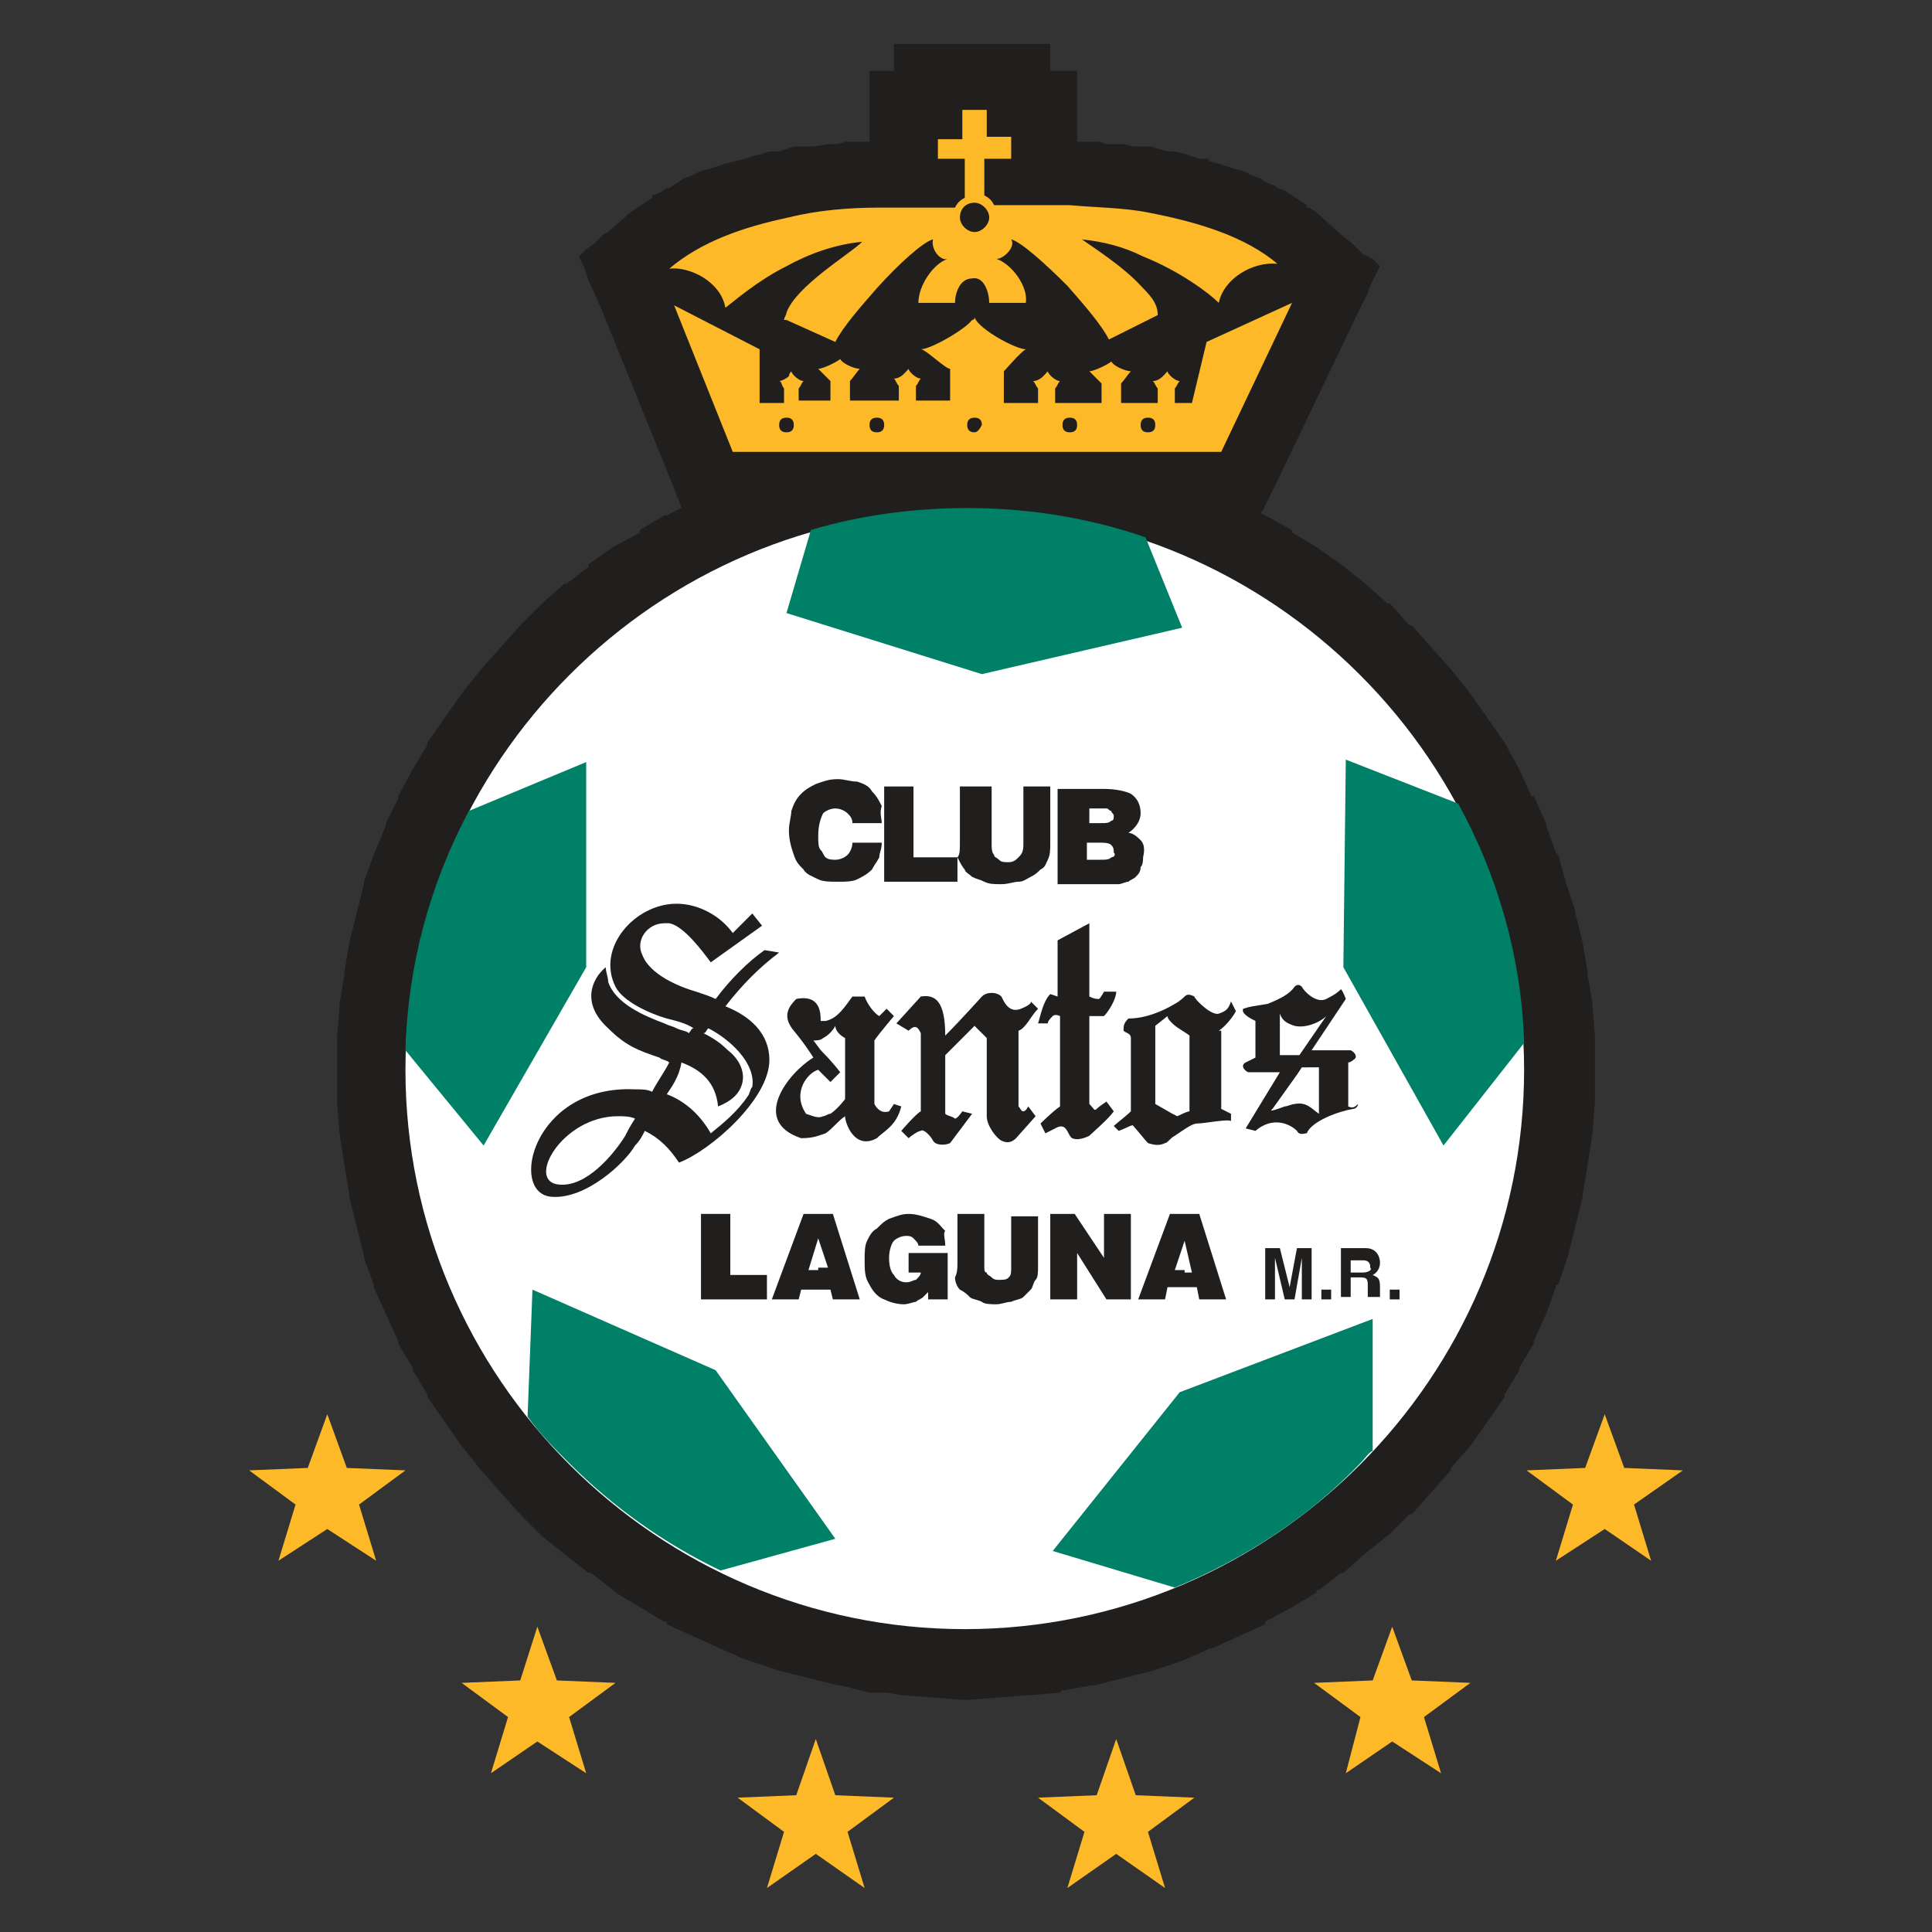 <?xml version="1.0" encoding="utf-8"?>
<!-- Generator: Adobe Illustrator 27.1.1, SVG Export Plug-In . SVG Version: 6.00 Build 0)  -->
<svg version="1.1" id="Capa_2_00000157990323466323996290000017401592495958980746_"
	 xmlns="http://www.w3.org/2000/svg" xmlns:xlink="http://www.w3.org/1999/xlink" x="0px" y="0px" viewBox="0 0 79.1 79.1"
	 style="enable-background:new 0 0 79.1 79.1;" xml:space="preserve">
<rect x="0" y="0" width="79.1" height="79.1" fill="#333333" stroke="none"/>
<style type="text/css">
	.st0{fill-rule:evenodd;clip-rule:evenodd;fill:#211E1E;}
	.st1{fill-rule:evenodd;clip-rule:evenodd;fill:#FFFFFF;}
	.st2{fill-rule:evenodd;clip-rule:evenodd;fill:#008066;}
	.st3{fill-rule:evenodd;clip-rule:evenodd;fill:#FDB927;}
	.st4{fill:#FFFFFF;stroke:#231F20;stroke-width:0.143;stroke-miterlimit:10;}
	.st5{fill:#FDB927;}
</style>
<g>
	<g>
		<g>
			<polygon class="st0" points="65.3,42.5 65.3,42.4 65.3,42.4 65.2,41.2 65.2,41.1 65.2,41.1 65,39.9 65,39.9 65,39.8 64.8,38.6 
				64.8,38.6 64.8,38.6 64.5,37.4 64.5,37.3 64.5,37.3 64.1,36.1 64.1,36.1 64.1,36.1 63.8,35 63.7,34.9 63.7,34.9 63.3,33.8 
				63.3,33.8 63.3,33.7 62.8,32.6 62.8,32.6 62.7,32.6 62.2,31.5 62.2,31.5 62.2,31.5 61.6,30.4 61.6,30.4 61.6,30.4 60.9,29.4 
				60.2,28.4 60.2,28.4 60.2,28.4 59.4,27.4 59.4,27.4 59.4,27.4 58.6,26.5 57.8,25.6 57.7,25.6 57.7,25.6 56.9,24.7 56.8,24.7 
				56.8,24.7 55.9,23.9 55.9,23.9 55.9,23.9 54.9,23.1 54.9,23.1 54.9,23.1 53.9,22.4 52.9,21.8 52.9,21.7 52.9,21.7 51.8,21.1 
				51.8,21.1 51.8,21.1 51.6,21 51.7,20.9 51.9,20.5 52,20.3 52.1,20.1 55.6,12.8 55.9,12.2 56,12 56.1,11.7 56.3,11.3 56.5,10.9 
				56.2,10.6 55.8,10.4 55.6,10.2 55.4,10 54.9,9.6 53.9,8.7 53.6,8.5 53.5,8.5 53.5,8.4 53.5,8.4 53.5,8.4 53.2,8.2 52.9,8 
				52.6,7.8 52.3,7.7 52.2,7.6 52.2,7.6 51.9,7.5 51.6,7.3 51.3,7.2 50.9,7 50.9,7 50.9,7 50.5,6.9 50.2,6.8 49.9,6.7 49.5,6.6 
				49.5,6.5 49.5,6.5 49.2,6.5 49.2,6.5 49.2,6.5 49.1,6.5 48.8,6.4 48.5,6.3 48.1,6.2 48.1,6.2 48.1,6.2 47.8,6.2 47.1,6 46.7,6 
				46.4,6 46,5.9 45.7,5.9 45.6,5.9 45.6,5.9 45.3,5.9 45,5.8 44.9,5.8 44.9,5.8 44.6,5.8 44.3,5.8 44.1,5.8 44.1,4.8 44.1,4.4 
				44.1,4.1 44.1,3.5 44.1,2.9 43.5,2.9 43,2.9 43,2.9 43,2.3 43,1.8 42.5,1.8 41.9,1.8 41.5,1.8 41.2,1.8 38.5,1.8 38.1,1.8 
				37.8,1.8 37.2,1.8 36.6,1.8 36.6,2.3 36.6,2.9 36.6,2.9 36.2,2.9 35.6,2.9 35.6,3.5 35.6,4.1 35.6,4.4 35.6,4.8 35.6,5.8 
				35.3,5.8 35,5.8 34.7,5.8 34.6,5.8 34.6,5.8 34.3,5.9 34,5.9 33.9,5.9 33.9,5.9 33.3,6 32.9,6 32.5,6 32.2,6.1 31.9,6.2 
				31.5,6.2 31.5,6.2 31.5,6.2 31.2,6.3 30.8,6.4 30.5,6.5 30.1,6.6 29.7,6.7 29.4,6.8 29.1,6.9 28.7,7 28.7,7 28.7,7 28.3,7.2 
				28,7.3 27.7,7.5 27.4,7.7 27.4,7.7 27.3,7.7 27,7.9 26.7,8 26.7,8.1 26.7,8.1 26.4,8.3 26.4,8.3 26.4,8.3 26.4,8.3 26.4,8.3 
				25.8,8.7 25.8,8.7 25.8,8.7 24.9,9.5 24.7,9.6 24.5,9.8 24.3,10 24,10.2 23.7,10.5 23.9,10.9 24,11.2 24.1,11.5 24.2,11.7 
				24.6,12.6 27.6,20 27.7,20.3 27.8,20.5 27.9,20.8 27.3,21.1 27.3,21.1 27.2,21.1 26.2,21.7 26.2,21.8 26.2,21.8 25.1,22.4 
				24.1,23.1 24.1,23.2 24.1,23.2 23.2,23.9 23.1,23.9 23.1,23.9 22.2,24.7 22.2,24.7 22.2,24.7 21.3,25.6 21.3,25.6 21.3,25.6 
				20.5,26.5 19.7,27.4 18.9,28.4 18.9,28.4 18.9,28.4 18.2,29.4 17.5,30.4 17.5,30.4 17.5,30.5 16.9,31.5 16.9,31.5 16.9,31.5 
				16.3,32.6 16.3,32.6 16.3,32.7 15.8,33.7 15.8,33.8 15.8,33.8 15.3,35 14.9,36.1 14.9,36.1 14.9,36.2 14.6,37.4 14.3,38.6 
				14.3,38.6 14.3,38.6 14.1,39.8 14.1,39.9 14.1,39.9 13.9,41.1 13.9,41.2 13.9,41.2 13.8,42.5 13.8,43.7 13.8,43.8 13.8,43.8 
				13.8,43.8 13.8,43.8 13.8,45.1 13.9,46.4 13.9,46.4 13.9,46.4 14.1,47.7 14.1,47.7 14.1,47.7 14.3,48.9 14.3,49 14.3,49 
				14.6,50.2 14.9,51.4 14.9,51.4 14.9,51.5 15.3,52.6 15.3,52.6 15.3,52.7 15.8,53.8 15.8,53.8 15.8,53.8 16.3,54.9 16.3,54.9 
				16.3,54.9 16.3,55 16.3,55 16.9,56 16.9,56.1 16.9,56.1 17.5,57.1 17.5,57.1 17.5,57.2 18.2,58.2 18.9,59.2 18.9,59.2 18.9,59.2 
				18.9,59.2 18.9,59.2 19.7,60.2 19.7,60.2 19.7,60.2 20.5,61.1 21.3,62 21.3,62 21.3,62 22.2,62.9 23.2,63.7 24.1,64.4 24.1,64.4 
				24.2,64.4 25.1,65.1 25.1,65.1 25.2,65.2 26.2,65.8 27.2,66.4 27.3,66.4 27.3,66.5 28.4,67 29.5,67.5 29.5,67.5 29.5,67.5 
				30.4,67.9 30.7,68 31.9,68.4 31.9,68.4 31.9,68.4 33.1,68.7 34.3,69 34.4,69 34.4,69 35.6,69.3 36.3,69.3 36.9,69.4 36.9,69.4 
				36.9,69.4 38.2,69.5 38.2,69.5 38.2,69.5 39.5,69.6 39.6,69.6 39.6,69.6 40.9,69.5 40.9,69.5 40.9,69.5 42.1,69.4 42.2,69.4 
				42.2,69.4 43.4,69.3 43.5,69.2 43.5,69.2 43.6,69.2 44.7,69 44.7,69 44.8,69 46,68.7 47.2,68.4 47.2,68.4 47.2,68.4 48.4,68 
				48.4,68 48.4,68 49.3,67.6 49.5,67.5 49.6,67.5 49.6,67.5 50.7,67 51.8,66.5 51.8,66.4 51.8,66.4 51.8,66.4 51.8,66.4 52.9,65.8 
				53.9,65.2 53.9,65.1 54,65.1 54.9,64.4 55,64.4 55,64.4 55.9,63.6 56.9,62.8 57.7,62 57.8,62 57.8,62 58.6,61.1 59.4,60.2 
				59.4,60.2 59.4,60.2 59.4,60.1 59.4,60.1 60.2,59.2 60.2,59.2 60.2,59.2 60.9,58.2 61.6,57.2 61.6,57.1 61.6,57.1 62.2,56.1 
				62.2,56 62.2,56 62.8,55 62.8,54.9 62.8,54.9 63.3,53.8 63.7,52.7 63.7,52.6 63.8,52.6 64.2,51.4 64.5,50.2 64.5,50.2 64.5,50.2 
				64.8,49 64.8,48.9 64.8,48.9 65,47.7 65,47.7 65,47.7 65.2,46.4 65.2,46.4 65.2,46.4 65.3,45.1 65.3,45.1 65.3,45.1 65.3,43.8 
							"/>
			<path class="st1" d="M39.5,20.9c12.6,0,22.9,10.3,22.9,22.9c0,12.6-10.3,22.9-22.9,22.9c-12.6,0-22.9-10.3-22.9-22.9
				C16.6,31.2,26.9,20.9,39.5,20.9"/>
			<path class="st2" d="M24,31.2l-4.8,2c-1.6,3-2.5,6.3-2.6,9.8l3.2,3.9l4.2-7.3L24,31.2z M21.8,52.8l-0.2,5.2
				c0.5,0.7,1.1,1.3,1.7,1.9c1.8,1.8,3.9,3.3,6.2,4.4l4.7-1.3l-4.9-6.9L21.8,52.8z M46.9,22c-2.3-0.8-4.8-1.2-7.3-1.2
				c-2.2,0-4.4,0.3-6.4,0.9l-1,3.4l8,2.5l8.2-1.9L46.9,22z M59.7,32.9l-4.6-1.8L55,39.6l4.1,7.3l3.3-4.2c0,0,0,0,0,0
				C62.3,39.2,61.3,35.8,59.7,32.9 M48.3,57l-5.2,6.5l5,1.5c2.9-1.2,5.5-2.9,7.6-5.1c0.2-0.2,0.3-0.4,0.5-0.5L56.2,54L48.3,57z"/>
			<path class="st3" d="M49.4,14l-0.6,2.5h-0.7l0-0.6c0.1-0.1,0.1-0.2,0.2-0.3c-0.2,0-0.5-0.3-0.5-0.4c-0.1,0.1-0.3,0.4-0.6,0.4
				c0.1,0.1,0.1,0.2,0.2,0.3v0.6h-1.5l0-0.8c0.1-0.1,0.3-0.4,0.4-0.5c-0.2,0-0.7-0.2-0.8-0.4c-0.1,0.1-0.7,0.4-0.9,0.4
				c0.1,0.1,0.4,0.4,0.5,0.5v0.8h-1.9l0-0.6c0.1-0.1,0.1-0.2,0.2-0.3c-0.2,0-0.5-0.3-0.5-0.4c-0.1,0.1-0.3,0.4-0.6,0.4
				c0.1,0.1,0.1,0.2,0.2,0.3v0.6h-1.4l0-1.3c0.1-0.1,0.7-0.8,0.9-0.9c-0.4,0-1.9-0.8-2.1-1.3c0,0,0,0.1-0.1,0.1
				c-0.3,0.4-1.7,1.2-2.1,1.2c0.2,0,1,0.8,1.2,0.8v1.3h-1.4l0-0.6c0.1-0.1,0.1-0.2,0.2-0.3c-0.2,0-0.5-0.3-0.5-0.4
				c-0.1,0.1-0.3,0.4-0.6,0.4c0.1,0.1,0.1,0.2,0.2,0.3v0.6h-2v-0.8c0.1-0.1,0.3-0.4,0.4-0.5c-0.2,0-0.7-0.2-0.8-0.4
				c-0.1,0.1-0.7,0.4-0.9,0.4c0.1,0.1,0.4,0.4,0.5,0.5v0.8l-1.3,0l0-0.5c0.1-0.1,0.1-0.2,0.2-0.3c-0.2,0-0.5-0.3-0.5-0.4
				c0,0-0.1,0.1-0.1,0.2c-0.1,0.1-0.3,0.2-0.4,0.2c0.1,0,0.1,0.2,0.2,0.3v0.6h-1v-2.2l-3.5-1.8l2.4,6h20l2.9-6.1L49.4,14z
				 M32.2,17.7c-0.2,0-0.3-0.1-0.3-0.3c0-0.2,0.1-0.3,0.3-0.3c0.2,0,0.3,0.1,0.3,0.3C32.5,17.6,32.4,17.7,32.2,17.7 M35.9,17.7
				c-0.2,0-0.3-0.1-0.3-0.3c0-0.2,0.1-0.3,0.3-0.3c0.2,0,0.3,0.1,0.3,0.3C36.2,17.6,36.1,17.7,35.9,17.7 M39.9,17.7
				c-0.2,0-0.3-0.1-0.3-0.3c0-0.2,0.1-0.3,0.3-0.3c0.2,0,0.3,0.1,0.3,0.3C40.1,17.6,40,17.7,39.9,17.7 M43.8,17.7L43.8,17.7
				c-0.2,0-0.3-0.1-0.3-0.3c0-0.2,0.1-0.3,0.3-0.3h0c0.2,0,0.3,0.1,0.3,0.3C44.1,17.6,44,17.7,43.8,17.7 M47,17.7
				c-0.2,0-0.3-0.1-0.3-0.3c0-0.2,0.1-0.3,0.3-0.3c0.2,0,0.3,0.1,0.3,0.3C47.3,17.6,47.2,17.7,47,17.7 M29.7,12.6
				c0.4-0.3,1.3-1.1,2.5-1.7c0.9-0.5,2-0.9,3.1-1c-0.5,0.5-2.7,1.8-3.1,2.9c0,0.1-0.1,0.2-0.1,0.3l0.1,0l2,0.9
				c0.3-0.6,1-1.4,1.7-2.2c0.9-1,1.9-1.9,2.3-2c-0.1,0.4,0.3,0.9,0.6,0.8c-0.6,0.2-1.2,1.1-1.2,1.8h1.5c0-0.4,0.2-1,0.7-1h0
				c0.5-0.1,0.7,0.6,0.7,1h1.5c0.1-0.7-0.6-1.6-1.2-1.8c0.3,0,0.8-0.5,0.6-0.8c0.4,0.1,1.4,1,2.3,1.9c0.7,0.8,1.4,1.6,1.7,2.2
				l1.4-0.7l0.6-0.3c0-0.4-0.2-0.7-0.6-1.1c-0.8-0.9-2.1-1.7-2.5-2c0.9,0.1,1.7,0.3,2.5,0.7c1.5,0.6,2.7,1.5,3.1,1.9
				c0.2-1,1.4-1.7,2.4-1.6C51,9.7,49.1,9.1,47,8.7c-1-0.2-2.1-0.2-3.2-0.3c-0.2,0-0.4,0-0.5,0h-2.6c-0.1-0.2-0.2-0.3-0.4-0.4V6.5
				h1.1V5.6h-1V4.5h-1v1.2h-1v0.8h1.1v1.6c-0.2,0.1-0.3,0.2-0.4,0.4h-2.6c-0.2,0-0.4,0-0.5,0c-1.2,0-2.5,0.1-3.7,0.4
				c-1.9,0.4-3.6,1-4.9,2.1C28.2,10.9,29.5,11.5,29.7,12.6 M39.9,8.3L39.9,8.3c0.3,0,0.6,0.3,0.6,0.6c0,0.3-0.3,0.6-0.6,0.6h0
				c-0.3,0-0.6-0.3-0.6-0.6C39.3,8.6,39.5,8.3,39.9,8.3"/>
			<g>
				<path class="st0" d="M36.1,33.7h-1.2c0-0.2-0.1-0.3-0.2-0.4c-0.1-0.1-0.3-0.2-0.5-0.2c-0.2,0-0.4,0.1-0.5,0.2
					c-0.1,0.2-0.2,0.5-0.2,0.9c0,0.3,0,0.5,0.1,0.6c0.1,0.1,0.1,0.2,0.2,0.3c0.1,0.1,0.3,0.1,0.4,0.1c0.2,0,0.4-0.1,0.5-0.2
					c0.1-0.1,0.2-0.3,0.2-0.5h1.2c0,0.3-0.1,0.4-0.1,0.6c-0.1,0.2-0.2,0.3-0.3,0.5c-0.2,0.2-0.4,0.3-0.6,0.4
					c-0.2,0.1-0.5,0.1-0.8,0.1c-0.3,0-0.6,0-0.8-0.1c-0.2-0.1-0.5-0.2-0.6-0.4c-0.2-0.2-0.3-0.3-0.4-0.6c-0.1-0.3-0.2-0.6-0.2-1
					c0-0.3,0.1-0.6,0.1-0.8c0.1-0.3,0.2-0.5,0.4-0.7c0.2-0.2,0.4-0.3,0.6-0.4c0.3-0.1,0.5-0.2,0.9-0.2c0.3,0,0.5,0.1,0.8,0.1
					c0.3,0.1,0.5,0.2,0.6,0.4c0.2,0.2,0.3,0.4,0.4,0.6C36,33.3,36.1,33.5,36.1,33.7"/>
				<polygon class="st0" points="39.2,36.1 36.2,36.1 36.2,32.2 37.4,32.2 37.4,35.1 39.2,35.1 				"/>
				<path class="st0" d="M39.3,34.5v-2.3h1.3v2.4c0,0.1,0,0.3,0.1,0.4c0,0.1,0.1,0.1,0.2,0.2c0.1,0.1,0.2,0.1,0.4,0.1
					c0.2,0,0.3-0.1,0.4-0.2c0.1-0.1,0.2-0.2,0.2-0.5v-2.4H43v2.3c0,0.3,0,0.5-0.1,0.7c-0.1,0.2-0.1,0.3-0.3,0.4
					c-0.1,0.1-0.2,0.2-0.4,0.3c-0.2,0.1-0.3,0.2-0.5,0.2c-0.2,0-0.4,0.1-0.7,0.1c-0.3,0-0.5,0-0.7-0.1c-0.2-0.1-0.3-0.1-0.5-0.2
					c-0.1-0.1-0.3-0.2-0.3-0.3c-0.1-0.1-0.2-0.3-0.3-0.5C39.3,35,39.3,34.8,39.3,34.5"/>
				<path class="st0" d="M46.7,34.4c-0.1-0.1-0.3-0.3-0.5-0.3c0.3-0.2,0.5-0.5,0.5-0.8c0-0.3-0.1-0.6-0.4-0.8
					c-0.2-0.1-0.6-0.2-1.1-0.2H45h-1.7v3.9H45h0.2c0.3,0,0.5,0,0.6,0c0.1,0,0.3-0.1,0.4-0.1c0.1-0.1,0.2-0.1,0.3-0.2
					c0.1-0.1,0.2-0.2,0.2-0.4c0.1-0.1,0.1-0.3,0.1-0.4C46.9,34.7,46.8,34.5,46.7,34.4z M44.5,33.1h0.4H45c0.1,0,0.2,0,0.3,0
					c0.1,0,0.1,0.1,0.2,0.1c0,0.1,0.1,0.1,0.1,0.2c0,0.1,0,0.2-0.1,0.2c-0.1,0.1-0.2,0.1-0.4,0.1h0h-0.5V33.1z M45.5,35.1
					c-0.1,0.1-0.2,0.1-0.5,0.1h0h-0.5v-0.7H45h0c0.2,0,0.4,0,0.5,0.1c0.1,0.1,0.1,0.2,0.1,0.3C45.7,35,45.6,35.1,45.5,35.1z"/>
				<polygon class="st0" points="31.4,53.2 28.7,53.2 28.7,49.7 29.9,49.7 29.9,52.2 31.4,52.2 				"/>
				<path class="st0" d="M34.1,49.7h-0.6h-0.6l-1.3,3.5h1.1l0.1-0.4h0.6h0.6l0.1,0.4h1.1L34.1,49.7z M33.5,52h-0.4l0.4-1.3l0,0
					l0.4,1.2H33.5z"/>
				<path class="st0" d="M38.7,51h-1.1c0-0.1-0.1-0.2-0.2-0.3c-0.1-0.1-0.2-0.1-0.3-0.1c-0.2,0-0.4,0.1-0.5,0.2
					c-0.1,0.1-0.2,0.4-0.2,0.7c0,0.4,0.1,0.6,0.2,0.7c0.1,0.2,0.3,0.3,0.5,0.3c0.2,0,0.3-0.1,0.4-0.1c0.1-0.1,0.2-0.2,0.2-0.3h-0.5
					v-0.8h1.6v1.9H38L38,52.9c-0.1,0.1-0.2,0.2-0.2,0.2c-0.1,0.1-0.2,0.1-0.3,0.2c-0.1,0-0.3,0.1-0.5,0.1c-0.3,0-0.6-0.1-0.8-0.2
					c-0.3-0.1-0.5-0.4-0.6-0.6c-0.2-0.3-0.2-0.6-0.2-1c0-0.3,0-0.6,0.1-0.8c0.1-0.2,0.2-0.4,0.4-0.5c0.2-0.2,0.3-0.3,0.5-0.4
					c0.3-0.1,0.5-0.2,0.8-0.2c0.3,0,0.6,0.1,0.9,0.2c0.3,0.1,0.4,0.3,0.6,0.5C38.6,50.5,38.7,50.7,38.7,51"/>
				<path class="st0" d="M39.2,51.7v-2h1.1v2.1c0,0.2,0,0.3,0.1,0.3c0,0.1,0.1,0.1,0.2,0.2c0.1,0.1,0.2,0.1,0.3,0.1
					c0.2,0,0.3,0,0.4-0.1c0.1-0.1,0.1-0.2,0.1-0.4v-2.1h1.1v2c0,0.3,0,0.5-0.1,0.6c-0.1,0.1-0.1,0.3-0.2,0.4
					c-0.1,0.1-0.2,0.2-0.3,0.3c-0.1,0.1-0.3,0.1-0.5,0.2c-0.2,0-0.4,0.1-0.6,0.1c-0.2,0-0.5,0-0.6-0.1c-0.2-0.1-0.4-0.1-0.5-0.2
					c-0.1-0.1-0.2-0.2-0.4-0.3c-0.1-0.1-0.2-0.3-0.2-0.5C39.2,52.1,39.2,51.9,39.2,51.7"/>
				<polygon class="st0" points="44.1,53.2 43,53.2 43,49.7 44,49.7 45.2,51.5 45.2,49.7 46.3,49.7 46.3,53.2 45.3,53.2 44.1,51.3 
									"/>
				<path class="st0" d="M49.1,49.7h-0.6h-0.6l-1.3,3.5h1.1l0.1-0.5h0.6h0.6l0.1,0.5h1.1L49.1,49.7z M48.5,52h-0.4l0.4-1.2l0,0
					l0.3,1.3H48.5z"/>
				<path class="st0" d="M26,45.8c-0.2-0.1-0.5-0.1-0.7-0.1c-2.3,0-3.8,2.7-2.4,2.8c1.1,0.1,2.2-1.2,2.7-2
					C25.7,46.3,25.8,46.1,26,45.8 M27.3,44.8c0.8,0.3,1.4,0.9,1.8,1.6c0.5-0.4,1.1-0.9,1.5-1.5c0.1-0.1,0.1-0.3,0.2-0.4
					c0.1-0.6-0.3-1.2-0.7-1.6c-0.3-0.3-0.7-0.6-1.1-0.8c-0.1,0.1-0.1,0.2-0.2,0.2c0.4,0.2,0.7,0.4,1,0.7c0.4,0.3,0.7,0.8,0.6,1.3
					c-0.1,0.5-0.5,0.8-1,1c-0.1-1-0.7-1.5-1.5-1.8C27.8,44.1,27.5,44.5,27.3,44.8z M22.6,49c-1.8-0.1-0.8-4.6,3.4-4.4
					c0.3,0,0.5,0,0.7,0.1c0.2-0.4,0.5-0.8,0.7-1.2c-0.1-0.1-0.3-0.1-0.4-0.2c-0.9-0.3-1.4-0.5-2.1-1.2c-1.1-1-0.7-2-0.1-2.5
					c0,0.2,0.1,0.4,0.1,0.6c0.3,0.9,1.5,1.4,2.3,1.7c0.2,0.1,0.3,0.1,0.5,0.2c0.2,0.1,0.4,0.1,0.5,0.2c0.1-0.1,0.1-0.2,0.2-0.2
					c-0.3-0.2-0.7-0.3-1.1-0.4c-0.7-0.2-1.8-0.7-2.1-1.3c-0.8-1.6,0.8-3.4,2.5-3.4c0.9,0,1.8,0.5,2.3,1.2l0.8-0.8l0.4,0.5l-2.1,1.5
					c-0.3-0.4-1.1-1.5-1.7-1.6c-0.1,0-0.1,0-0.2,0c-0.7,0-1.2,0.7-0.9,1.3c0.3,0.8,1.5,1.3,2.2,1.5c0.3,0.1,0.6,0.2,0.8,0.3
					c0.6-0.8,1.3-1.5,2-2l0.6,0.1c-0.8,0.6-1.5,1.3-2.2,2.2c1,0.4,1.8,1.1,1.8,2.2c0,1.6-2.4,3.7-3.7,4.2c-0.4-0.6-0.8-1-1.4-1.3
					c-0.1,0.2-0.2,0.4-0.4,0.6C25.6,47.6,24,49.1,22.6,49z"/>
				<path class="st0" d="M36.6,45.2l-0.2,0.3c-0.3,0.1-0.5-0.1-0.6-0.3v-2.6c0.2-0.3,0.8-1,0.8-1l-0.3-0.3L36,41.6
					c-0.2-0.1-0.5-0.5-0.6-0.8l-0.5,0c-0.3,0.4-0.6,0.9-1.1,1c-0.1,0-0.1,0-0.2,0c0-0.3,0-1.1-1-0.9c-0.3,0.3-0.6,0.7-0.1,1.3
					c0.5,0.6,0.8,1.1,0.8,1.1c-1,0.6-2.6,2.6-0.5,3.3c0.5,0,0.7-0.1,1-0.2c0.3-0.2,0.5-0.5,0.8-0.7c0,0.3,0.4,1.4,1.3,0.9
					c0.3-0.3,0.8-0.5,1-1.3L36.6,45.2z M34.6,45c0,0-0.3,0.4-0.6,0.6c-0.1,0-0.2,0.1-0.3,0.1c-0.2,0.1-0.4,0-0.7-0.1
					c-0.6-0.9,0.1-1.7,0.5-1.8l0.2,0.2l0.3,0.3l0.4-0.4c0,0-0.3-0.4-0.7-0.8c-0.2-0.2-0.3-0.4-0.4-0.5c0.1,0,0.3,0,0.4-0.1
					c0.2-0.1,0.4-0.3,0.5-0.5c0,0.2,0.2,0.4,0.4,0.5V45z"/>
				<path class="st0" d="M36.7,41.9l1-1.1c0.6-0.1,1,0.2,1,1.6c0.6-0.6,1.5-1.6,1.5-1.6c0.2-0.2,0.6-0.2,0.8,0
					c0.1,0.2,0.3,0.7,0.8,0.5c0.5-0.2,0.4-0.3,0.4-0.3l0.3,0.3c-0.3,0.3-0.5,0.8-0.8,0.9v3.1c0.1,0.1,0.1,0.2,0.2,0.2
					c0.1,0,0.2-0.2,0.2-0.2l0.3,0.4l-0.8,0.9c-0.2,0.2-0.4,0.2-0.6,0.1c-0.2-0.1-0.6-0.6-0.6-1v-3.2L39.9,42l-1.2,1.2v2.4
					c0.1,0.1,0.3,0.1,0.4,0.2c0.1,0,0.3-0.3,0.3-0.3l0.4,0.1l-0.9,1.2c-0.2,0.1-0.6,0.1-0.7-0.1c-0.1-0.2-0.4-0.5-0.5-0.4
					c-0.1,0-0.4,0.2-0.5,0.3l-0.3-0.3c0,0,0.6-0.7,0.8-0.8v-3.2c-0.1-0.2-0.2-0.4-0.5-0.1L36.7,41.9z"/>
				<path class="st0" d="M43.3,40.8v-2.3l1.3-0.7v3c0.2,0.1,0.3,0.1,0.4,0.1c0.1-0.1,0.2-0.3,0.2-0.3h0.5c0,0.3-0.3,0.8-0.5,1h-0.6
					v3.6c0.2,0.2,0.2,0.3,0.3,0.2c0.1-0.1,0.4-0.3,0.4-0.3l0.3,0.4c-0.2,0.3-0.9,0.9-1,1c-0.2,0.1-0.5,0.2-0.7,0.1
					c-0.2-0.1-0.2-0.7-0.7-0.4c-0.4,0.2-0.4,0.2-0.4,0.2L42.6,46c0,0,0.5-0.5,0.8-0.7v-3.7c0,0-0.2-0.1-0.3,0
					c-0.1,0.1-0.2,0.2-0.2,0.3h-0.4c0.1-0.3,0.2-0.9,0.5-1.2L43.3,40.8z"/>
				<path class="st0" d="M49.9,42.2c0.3-0.2,0.6-0.6,0.7-0.8L50.4,41c-0.1,0.3-0.2,0.4-0.5,0.5c-0.3,0.1-1-0.6-1-0.7
					c-0.2-0.1-0.3-0.1-0.4,0c0,0-0.2,0.2-0.4,0.3c-0.5,0.3-1.2,0.6-1.9,0.6c-0.2,0.2-0.2,0.3-0.2,0.5c0.1,0.1,0.3,0.1,0.3,0.3v3
					c-0.2,0.2-0.6,0.5-0.7,0.6l0.2,0.2c0.3-0.1,0.6-0.3,0.6-0.2c0.1,0.1,0.5,0.6,0.6,0.7c0.3,0.1,0.5,0.1,0.7,0
					c0.1,0,0.2-0.2,0.4-0.3c0.3-0.2,0.7-0.5,0.9-0.5c0.3,0,1.3-0.2,1.4-0.1v-0.3c-0.2-0.1-0.4-0.2-0.4-0.2V42.2z M48.7,45.5
					c-0.1,0-0.5,0.2-0.5,0.2L48,45.6l-0.7-0.4V42l0.5-0.4c0,0.1,0.1,0.2,0.2,0.3c0.2,0.2,0.6,0.4,0.7,0.5V45.5z"/>
				<path class="st0" d="M55.2,45.3v-1.8c0,0,0.1,0,0.2-0.1c0.2-0.1,0.1-0.3-0.1-0.4h-1.6l1.4-2.1c0,0-0.1-0.3-0.2-0.4
					c-0.1,0.1-0.2,0.2-0.6,0.4c-0.4,0.2-0.9-0.3-1-0.5c-0.1-0.1-0.2-0.1-0.3,0l0,0c-0.2,0.3-0.6,0.5-1.1,0.7c-0.6,0.1-0.7,0.1-1,0.2
					c-0.1,0.2,0.3,0.4,0.5,0.5v1.5c0,0-0.2,0.1-0.4,0.2c-0.2,0.1-0.1,0.3,0.1,0.4h1.3l-1.4,2.3l0.4,0.1c0.7-0.6,1.4-0.3,1.7,0
					c0,0,0,0,0,0c0.1,0.2,0.3,0.1,0.4,0.1c0.2-0.5,1.3-0.9,1.9-1c0.1,0,0.2-0.1,0.2-0.2C55.5,45.3,55.4,45.4,55.2,45.3z M53,42
					c0.4,0.1,1-0.1,1.3-0.4l-1.1,1.6H53h-0.6l0-1.7C52.5,41.8,52.7,41.9,53,42z M54,45.6c-0.3-0.2-0.5-0.5-1-0.4
					c-0.1,0-0.3,0.1-0.4,0.1c-0.8,0.3-0.5,0.1-0.5,0.1l1-1.4l0.2-0.3H54V45.6z"/>
				<polygon class="st0" points="53.7,53.2 53.3,53.2 53.3,51.5 53,53.2 52.6,53.2 52.2,51.5 52.2,53.2 51.8,53.2 51.8,51.1 
					52.4,51.1 52.8,52.7 53.1,51.1 53.7,51.1 				"/>
				<rect x="54.1" y="52.8" class="st0" width="0.4" height="0.4"/>
				<path class="st0" d="M56.5,52.7c0-0.4-0.1-0.4-0.3-0.5c0.2-0.1,0.3-0.3,0.3-0.5c0-0.2-0.1-0.6-0.6-0.6h-0.2h-0.8v2h0.4v-0.8h0.4
					h0c0.3,0,0.3,0.1,0.3,0.4c0,0.2,0,0.3,0,0.4h0.5v-0.1C56.5,53.1,56.5,53,56.5,52.7z M55.8,52.1L55.8,52.1h-0.5v-0.5h0.4h0.1
					c0.3,0,0.3,0.2,0.3,0.3C56.2,52,56,52.1,55.8,52.1z"/>
				<rect x="56.9" y="52.8" class="st0" width="0.4" height="0.4"/>
			</g>
		</g>
	</g>
	<path class="st4" d="M64.2,63.2"/>
	<path class="st4" d="M44.9,74.9"/>
	<polygon class="st5" points="36.6,73.6 34.2,73.5 33.4,71.2 32.6,73.5 30.2,73.6 32.1,75 31.4,77.3 33.4,75.9 35.4,77.3 34.7,75 	
		"/>
	<polygon class="st5" points="25.2,68.9 22.8,68.8 22,66.6 21.3,68.8 18.9,68.9 20.8,70.3 20.1,72.6 22,71.3 24,72.6 23.3,70.3 	"/>
	<polygon class="st5" points="16.6,60.2 14.2,60.1 13.4,57.9 12.6,60.1 10.2,60.2 12.1,61.6 11.4,63.9 13.4,62.6 15.4,63.9 
		14.7,61.6 	"/>
	<polygon class="st5" points="42.5,73.6 44.9,73.5 45.7,71.2 46.5,73.5 48.9,73.6 47,75 47.7,77.3 45.7,75.9 43.7,77.3 44.4,75 	"/>
	<polygon class="st5" points="53.8,68.9 56.2,68.8 57,66.6 57.8,68.8 60.2,68.9 58.3,70.3 59,72.6 57,71.3 55.1,72.6 55.7,70.3 	"/>
	<polygon class="st5" points="62.5,60.2 64.9,60.1 65.7,57.9 66.5,60.1 68.9,60.2 66.9,61.6 67.6,63.9 65.7,62.6 63.7,63.9 
		64.4,61.6 	"/>
</g>
</svg>
